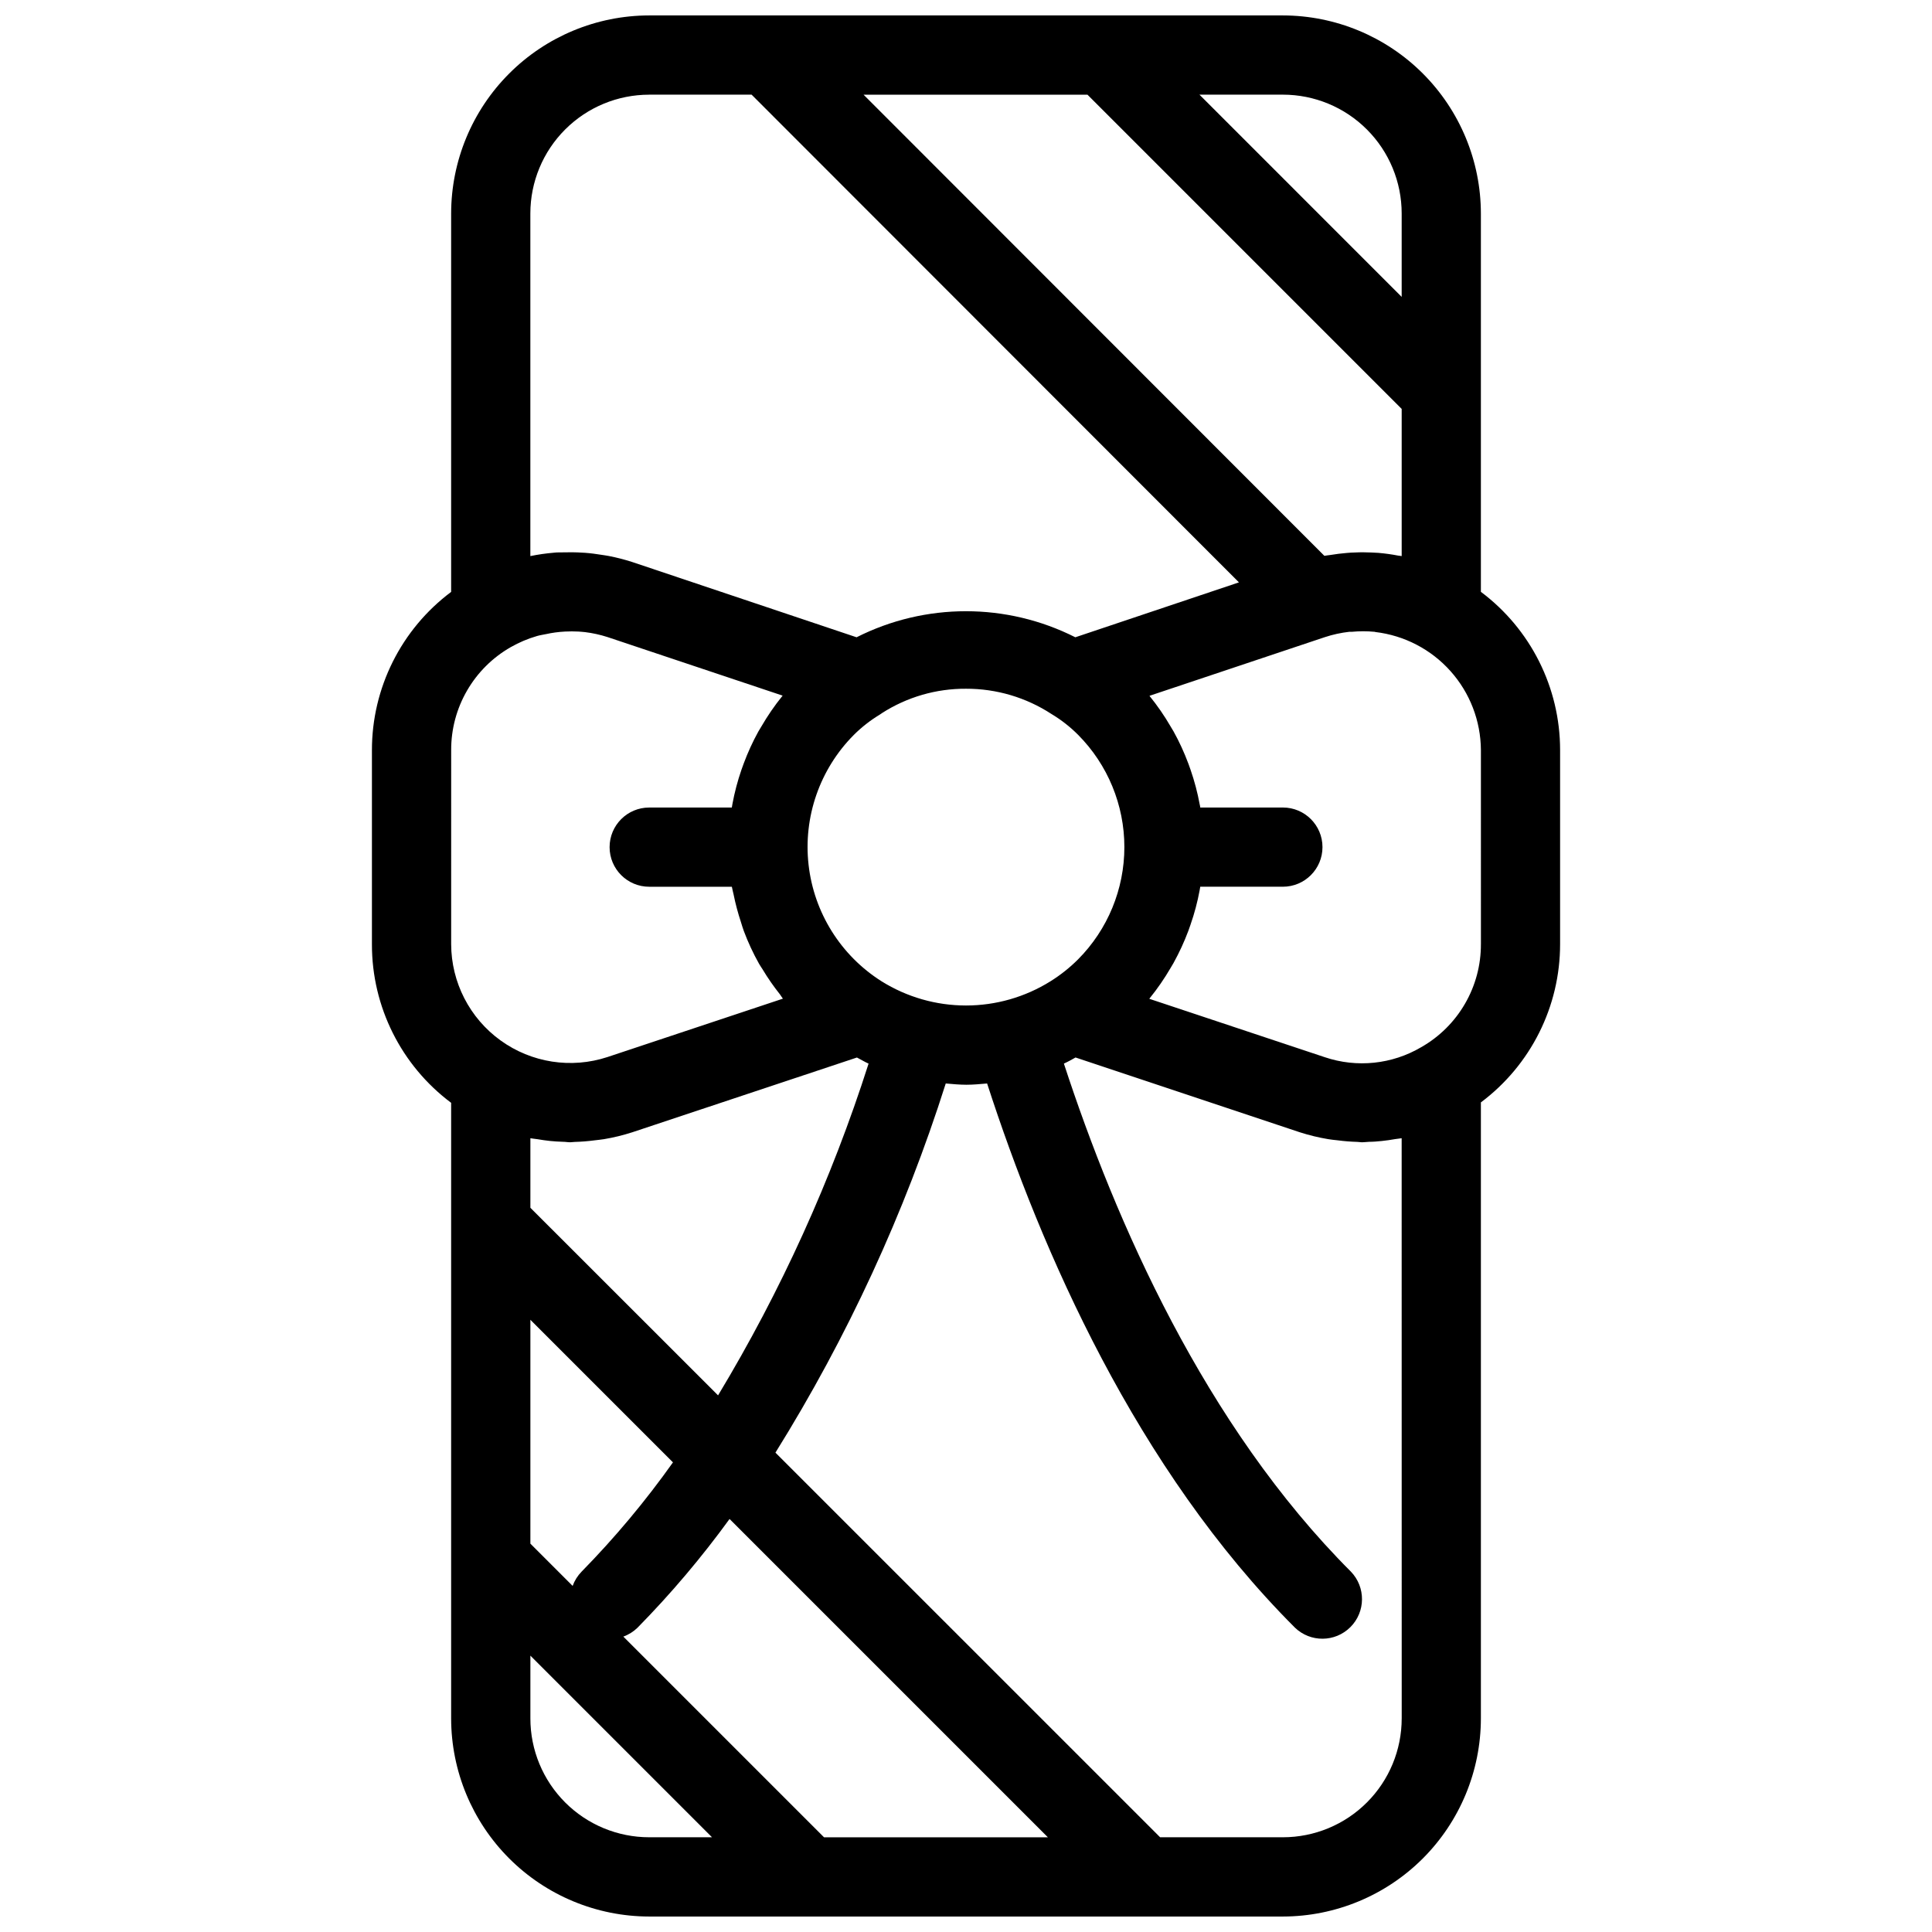 <?xml version="1.0" encoding="UTF-8"?>
<!-- Uploaded to: ICON Repo, www.iconrepo.com, Generator: ICON Repo Mixer Tools -->
<svg width="800px" height="800px" version="1.1" viewBox="144 144 512 512" xmlns="http://www.w3.org/2000/svg">
 <defs>
  <clipPath id="a">
   <path d="m242 148.09h316v503.81h-316z"/>
  </clipPath>
 </defs>
 <g clip-path="url(#a)">
  <path d="m536.45 300.85v-100.28c-0.016-13.914-5.551-27.254-15.387-37.09-9.84-9.84-23.18-15.375-37.094-15.391h-167.93c-13.914 0.016-27.254 5.551-37.09 15.391-9.84 9.836-15.375 23.176-15.391 37.09v100.29c-13.23 9.898-21.012 25.461-20.992 41.984v51.43c-0.02 16.523 7.762 32.086 20.992 41.984v163.16c0.016 13.914 5.551 27.254 15.391 37.094 9.836 9.836 23.176 15.371 37.09 15.387h167.93c13.914-0.016 27.254-5.551 37.094-15.387 9.836-9.84 15.371-23.18 15.387-37.094v-163.27c13.23-9.898 21.012-25.461 20.992-41.984v-51.43c-0.012-16.488-7.789-32.012-20.992-41.891zm-27.047-10.328c-0.66-0.051-1.332-0.074-2.004-0.105-1.449-0.062-2.898-0.082-4.344 0-0.715 0-1.418 0.062-2.098 0.117-1.48 0.117-2.949 0.305-4.43 0.547-0.516 0.082-1.051 0.117-1.555 0.219l-122.12-122.21h59.336l83.273 83.277v39c-0.305-0.062-0.629-0.074-0.934-0.125-1.691-0.328-3.402-0.566-5.121-0.715zm6.055-89.949v22.105l-53.59-53.594h22.102c8.352 0 16.363 3.316 22.266 9.223 5.906 5.906 9.223 13.914 9.223 22.266zm-199.42-31.488h27.145l129.15 129.25-43.359 14.551c-18.227-9.207-39.742-9.207-57.973 0l-59.449-19.945c-2.027-0.652-4.098-1.188-6.191-1.594-0.586-0.117-1.176-0.188-1.762-0.285-1.523-0.25-3.055-0.453-4.586-0.566-0.652-0.051-1.312-0.082-1.973-0.105-1.555-0.062-3.098 0-4.648 0-0.555 0-1.102 0-1.66 0.082l-0.004 0.004c-2.074 0.176-4.141 0.473-6.18 0.891v-90.789c0-8.352 3.316-16.359 9.223-22.266s13.914-9.223 22.266-9.223zm106.36 234.96c-6.715 4.195-14.473 6.422-22.395 6.422-7.918 0-15.676-2.227-22.391-6.422-10.793-6.828-17.902-18.184-19.332-30.875-1.43-12.691 2.981-25.344 11.984-34.402 2.062-2.059 4.367-3.863 6.863-5.371 0.199-0.125 0.355-0.262 0.566-0.387v-0.004c6.652-4.277 14.406-6.531 22.316-6.484 8.051-0.023 15.93 2.312 22.672 6.715 2.555 1.535 4.914 3.379 7.019 5.492 7.859 7.906 12.27 18.605 12.27 29.754 0 11.152-4.41 21.848-12.27 29.758-2.207 2.207-4.656 4.152-7.305 5.805zm-124.27 156.46c-1.051 1.074-1.859 2.363-2.371 3.777l-11.199-11.199v-59.324l37.785 37.785c-7.293 10.277-15.391 19.961-24.215 28.961zm39.215-13.961 84.355 84.355h-59.324l-53.184-53.184c1.414-0.508 2.703-1.32 3.777-2.371 8.828-8.984 16.973-18.609 24.375-28.801zm-52.785-82.469v-18.43c0.609 0.125 1.238 0.148 1.848 0.25 1.125 0.188 2.234 0.355 3.359 0.473 1.125 0.117 2.289 0.18 3.441 0.219 0.641 0 1.258 0.125 1.898 0.125 0.418 0 0.828-0.082 1.25-0.094v0.004c1.754-0.051 3.508-0.191 5.246-0.422 0.82-0.105 1.625-0.168 2.445-0.305h0.004c2.551-0.426 5.07-1.039 7.535-1.836l59.512-19.805c1.051 0.535 2.027 1.145 3.086 1.617-9.828 30.758-23.215 60.262-39.887 87.914zm-20.992-121.29c-0.02-5.543 1.434-10.988 4.211-15.781 2.773-4.793 6.773-8.766 11.586-11.512 2.199-1.254 4.543-2.246 6.981-2.949 0.754-0.219 1.523-0.324 2.277-0.484v0.004c1.684-0.379 3.398-0.609 5.121-0.695 1.18-0.062 2.367-0.062 3.547 0 0.578 0.051 1.164 0.074 1.754 0.148 2 0.246 3.977 0.68 5.898 1.293l46.457 15.535-0.082 0.125h-0.004c-2.047 2.535-3.898 5.227-5.531 8.047-0.262 0.441-0.547 0.871-0.797 1.324-1.508 2.734-2.809 5.574-3.894 8.5-0.211 0.535-0.398 1.051-0.586 1.625l-0.004 0.004c-1.027 2.973-1.828 6.019-2.402 9.109l-0.156 0.926h-21.895c-5.797 0-10.496 4.699-10.496 10.496s4.699 10.496 10.496 10.496h21.906c0.117 0.715 0.324 1.406 0.473 2.098h-0.004c0.5 2.465 1.148 4.898 1.941 7.285 0.25 0.777 0.461 1.555 0.746 2.309 1.121 3.004 2.473 5.914 4.043 8.711 0.285 0.516 0.641 0.988 0.945 1.492 1.383 2.301 2.914 4.512 4.586 6.609 0.285 0.367 0.492 0.789 0.797 1.156l-46.496 15.473c-9.605 3.152-20.137 1.516-28.332-4.406-8.195-5.918-13.059-15.402-13.086-25.508zm20.992 256.62v-16.645l48.133 48.133h-16.645c-8.352 0-16.359-3.316-22.266-9.223-5.906-5.902-9.223-13.914-9.223-22.266zm230.91 0h-0.004c0 8.352-3.316 16.363-9.223 22.266-5.902 5.906-13.914 9.223-22.266 9.223h-32.535l-101.94-101.93c19.066-30.602 34.23-63.465 45.133-97.832 1.816 0.156 3.633 0.336 5.481 0.336 1.848 0 3.664-0.18 5.481-0.336 14.328 44.199 39.496 102.14 81.566 144.2h-0.004c4.117 3.977 10.664 3.922 14.711-0.129 4.051-4.047 4.106-10.594 0.129-14.711-38.773-38.781-62.398-92.867-76.055-134.63 1.051-0.473 2.098-1.051 3.086-1.617l59.43 19.816c2.461 0.793 4.977 1.402 7.523 1.824 0.82 0.148 1.637 0.211 2.457 0.305 1.742 0.23 3.492 0.371 5.25 0.422 0.418 0 0.828 0.105 1.238 0.105 0.629 0 1.25-0.105 1.879-0.125 1.145 0 2.277-0.105 3.41-0.219 1.133-0.117 2.363-0.293 3.539-0.504 0.555-0.094 1.133-0.117 1.699-0.23zm20.992-205.2-0.004 0.004c0.02 5.539-1.434 10.984-4.211 15.777-2.773 4.797-6.769 8.77-11.582 11.512-7.742 4.57-17.086 5.543-25.602 2.664l-46.488-15.473 0.082-0.117 0.004 0.004c2.062-2.547 3.926-5.25 5.574-8.082 0.25-0.441 0.523-0.859 0.777-1.312h-0.004c1.516-2.738 2.828-5.586 3.926-8.52 0.195-0.539 0.387-1.074 0.566-1.605v-0.004c1.043-2.981 1.852-6.035 2.426-9.141l0.156-0.922h21.895c5.797 0 10.496-4.699 10.496-10.496s-4.699-10.496-10.496-10.496h-21.895c0-0.293-0.105-0.586-0.156-0.871-0.57-3.09-1.375-6.133-2.402-9.102-0.188-0.555-0.379-1.102-0.586-1.648h-0.004c-1.086-2.926-2.391-5.769-3.902-8.5-0.242-0.441-0.523-0.871-0.777-1.301-1.648-2.848-3.516-5.559-5.586-8.113v-0.082l46.383-15.516c2.133-0.707 4.332-1.188 6.562-1.438h0.703c1.953-0.184 3.922-0.184 5.875 0 0.094 0 0.188 0 0.285 0.062 7.676 0.906 14.758 4.586 19.91 10.348 5.156 5.762 8.023 13.211 8.07 20.941z"/>
 </g>
</svg>